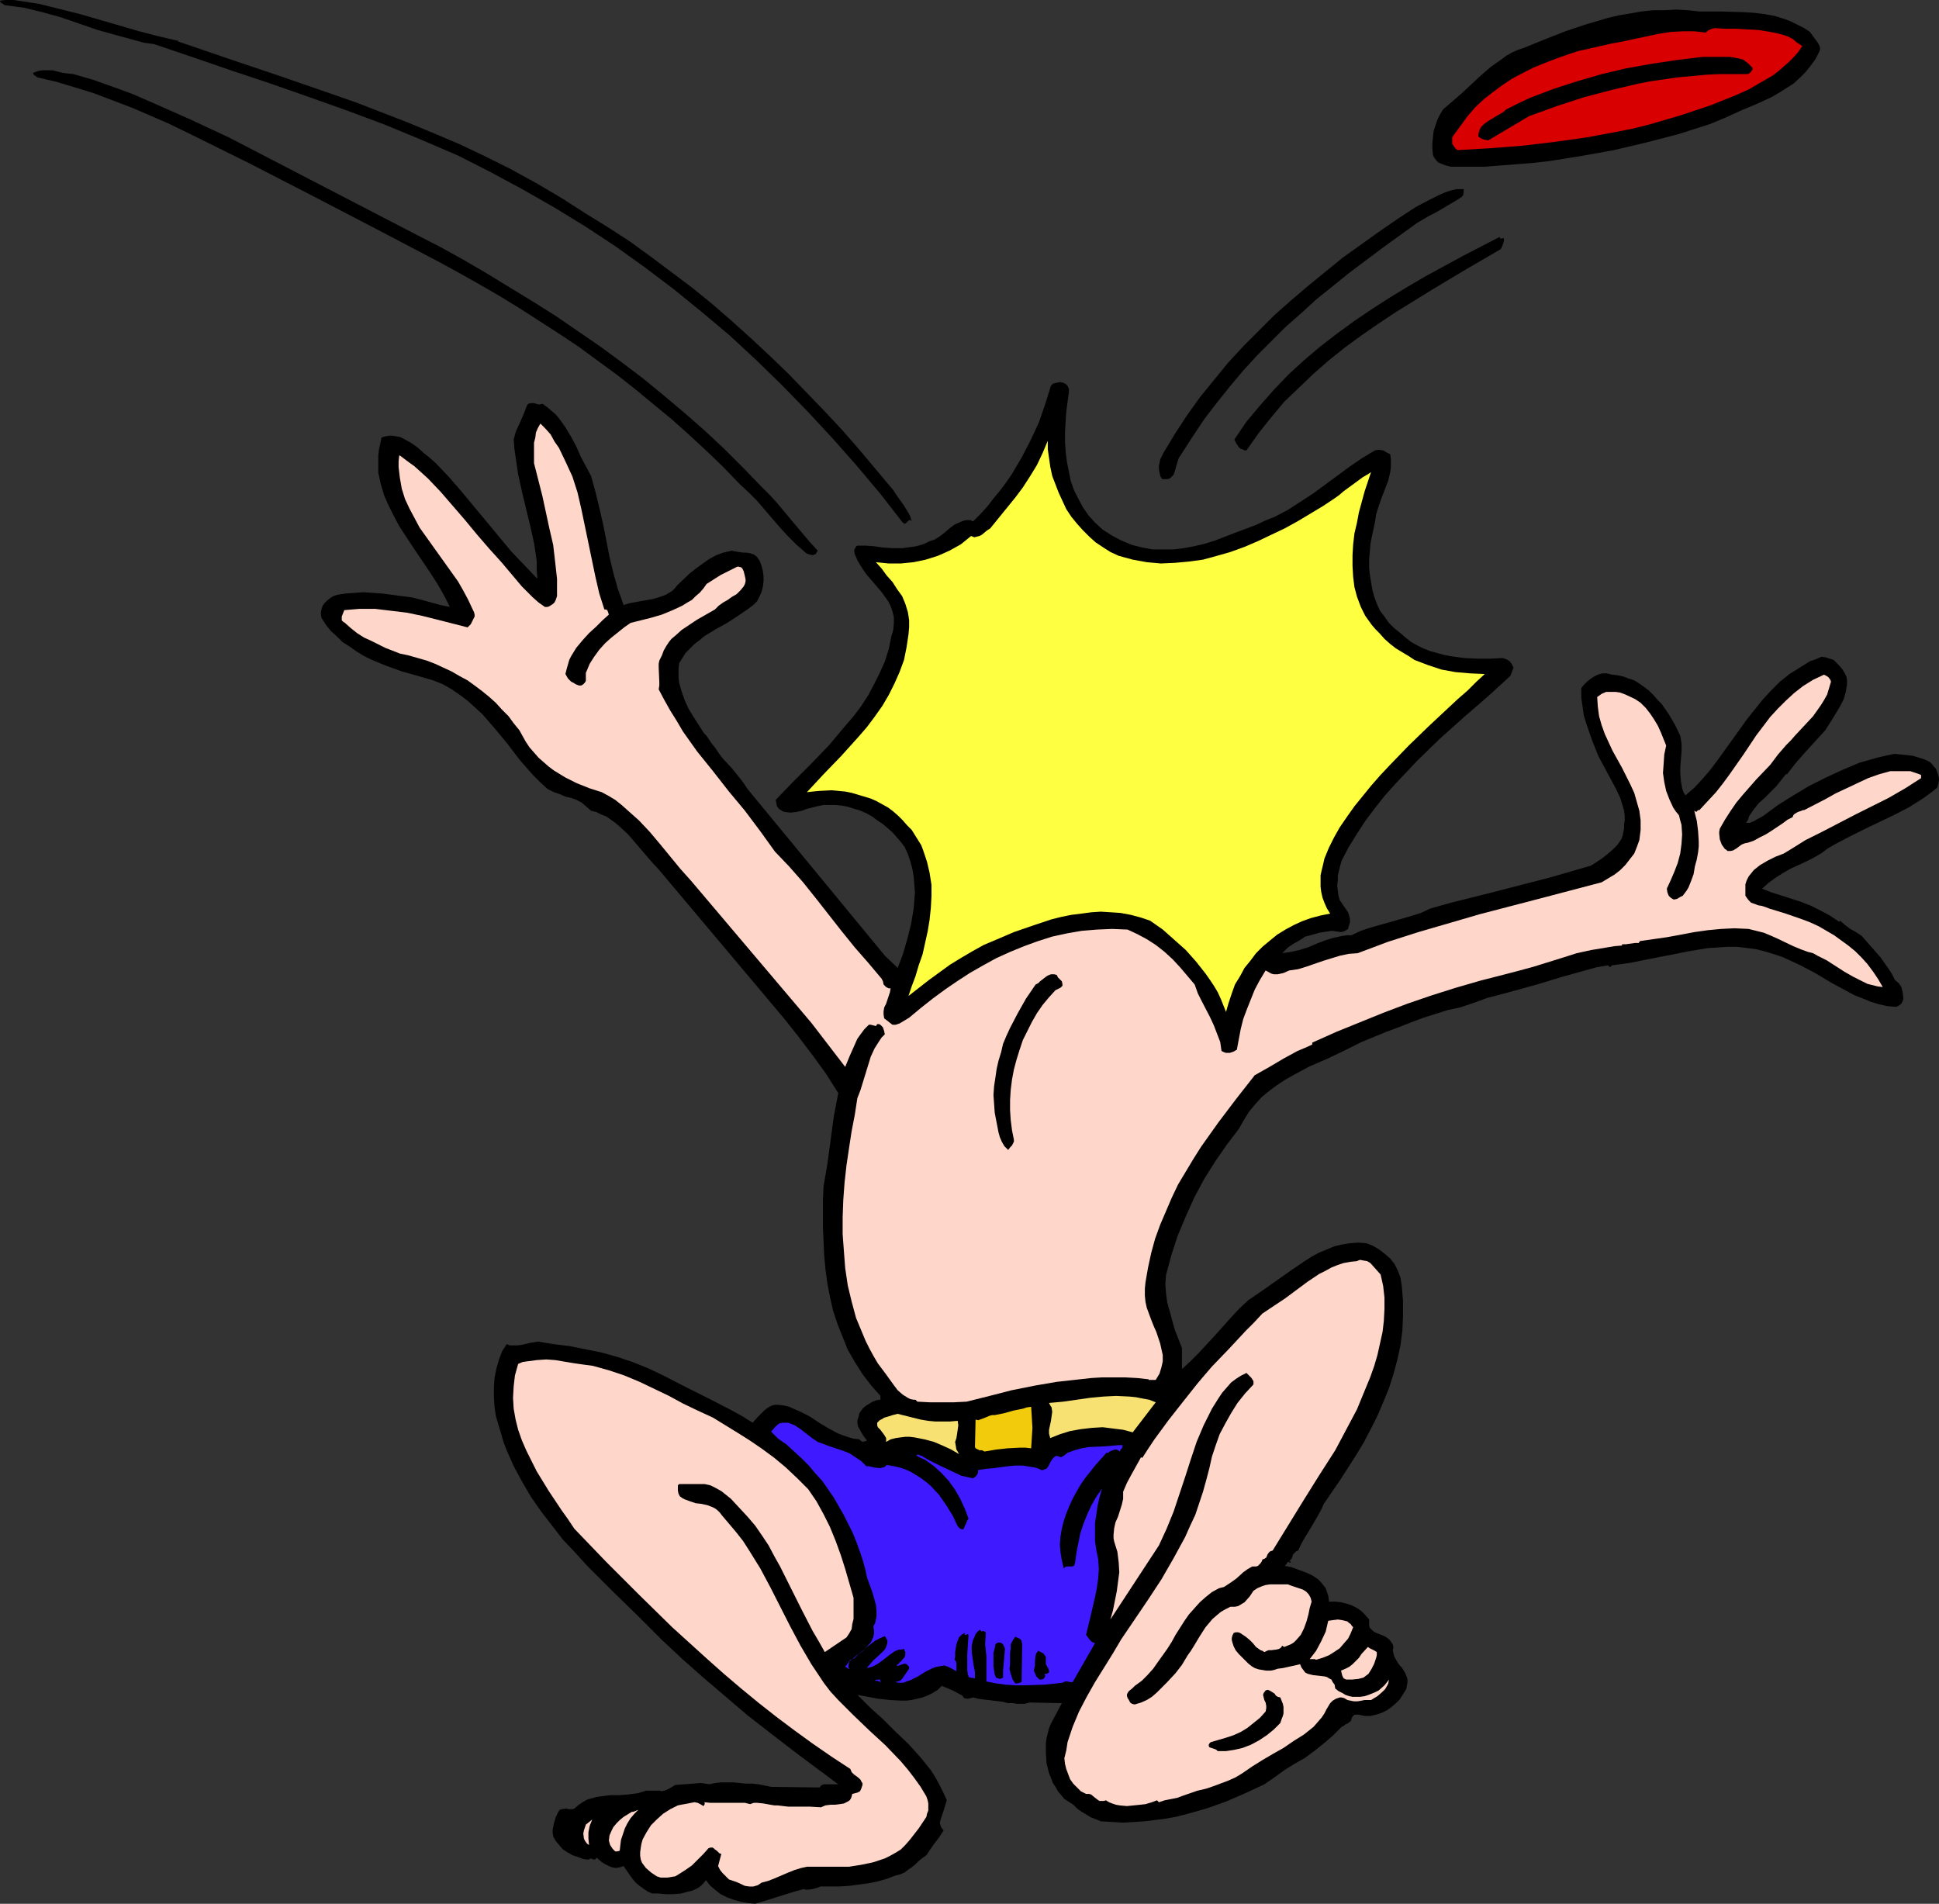<?xml version="1.0" encoding="UTF-8" standalone="no"?>
<svg
   version="1.0"
   width="129.766mm"
   height="127.417mm"
   id="svg26"
   sodipodi:docname="Flying Disc 3.wmf"
   xmlns:inkscape="http://www.inkscape.org/namespaces/inkscape"
   xmlns:sodipodi="http://sodipodi.sourceforge.net/DTD/sodipodi-0.dtd"
   xmlns="http://www.w3.org/2000/svg"
   xmlns:svg="http://www.w3.org/2000/svg">
  <rect width="100%" height="100%" fill="#333333" stroke="none"/>
  <sodipodi:namedview
     id="namedview26"
     pagecolor="#ffffff"
     bordercolor="#000000"
     borderopacity="0.25"
     inkscape:showpageshadow="2"
     inkscape:pageopacity="0.0"
     inkscape:pagecheckerboard="0"
     inkscape:deskcolor="#d1d1d1"
     inkscape:document-units="mm" />
  <defs
     id="defs1">
    <pattern
       id="WMFhbasepattern"
       patternUnits="userSpaceOnUse"
       width="6"
       height="6"
       x="0"
       y="0" />
  </defs>
  <path
     style="fill:#000000;fill-opacity:1;fill-rule:evenodd;stroke:none"
     d="m 45.086,10.343 v 0.162 l 12.766,4.363 12.928,4.363 13.09,4.525 6.464,2.262 12.928,5.01 6.626,2.747 6.464,2.747 6.464,3.07 6.464,3.232 6.464,3.555 6.302,3.717 6.302,4.04 5.494,3.394 5.494,3.555 5.333,3.878 5.171,3.878 5.171,3.878 5.171,4.202 5.01,4.363 4.848,4.363 4.848,4.525 4.686,4.525 4.525,4.686 4.525,4.686 4.525,4.848 4.363,5.01 4.202,5.01 4.202,5.01 1.293,1.939 1.293,1.778 1.293,2.101 0.485,0.97 0.323,1.131 -0.323,-0.323 h -0.323 l -0.808,0.808 -0.323,0.162 -0.485,-0.323 -5.656,-7.272 -5.979,-7.111 -6.141,-6.949 -6.302,-6.787 -6.464,-6.626 -6.626,-6.464 -6.626,-6.141 -7.11,-5.979 -6.949,-5.656 -7.272,-5.495 -7.434,-5.333 -7.595,-5.01 -7.918,-4.848 -7.918,-4.525 -8.08,-4.363 -8.242,-4.202 -9.373,-4.04 L 97.283,31.513 87.749,27.957 78.214,24.564 68.518,21.17 58.822,17.938 48.965,14.544 38.946,11.151 36.522,10.827 34.098,10.181 29.411,8.888 24.725,7.595 20.038,5.979 15.352,4.363 10.666,3.07 5.979,1.939 3.555,1.616 1.131,1.293 0.485,0.808 0.162,0.646 0,0.162 1.293,0 H 2.424 3.555 l 0.97,0.162 5.333,0.808 5.171,1.293 5.171,1.293 5.01,1.454 5.01,1.454 5.01,1.454 5.01,1.293 z"
     id="path1" />
  <path
     style="fill:#000000;fill-opacity:1;fill-rule:evenodd;stroke:none"
     d="m 457.812,8.08 0.808,1.131 0.97,1.293 0.323,0.485 0.323,0.646 0.162,0.646 -0.162,0.646 -0.97,1.939 -1.293,1.778 -1.293,1.616 -1.454,1.454 -1.616,1.454 -1.778,1.131 -1.778,1.131 -1.939,1.131 -3.878,1.778 -3.878,1.616 -3.878,1.778 -3.878,1.616 -8.08,2.586 -8.08,2.101 -8.242,1.939 -8.08,1.454 -8.08,1.293 -4.202,0.485 -4.04,0.323 -4.202,0.323 -4.202,0.323 h -4.202 -4.202 l -1.293,-0.323 -1.293,-0.485 -0.646,-0.323 -0.485,-0.485 -0.485,-0.646 -0.323,-0.646 -0.162,-1.616 v -1.454 l 0.162,-1.616 0.162,-1.454 0.485,-1.454 0.485,-1.454 0.646,-1.293 0.808,-1.293 2.262,-1.939 2.424,-2.101 4.848,-4.525 2.424,-2.101 2.747,-1.939 1.293,-0.97 1.454,-0.808 1.454,-0.646 1.454,-0.485 5.171,-2.101 5.333,-2.101 5.333,-1.778 5.494,-1.616 2.747,-0.646 2.909,-0.485 2.747,-0.485 2.909,-0.323 h 2.909 l 3.07,-0.162 2.909,0.162 2.909,0.323 h 5.494 l 5.494,0.162 2.747,0.162 2.747,0.323 2.586,0.485 2.586,0.808 1.616,0.646 1.616,0.808 1.616,0.808 z"
     id="path2" />
  <path
     style="fill:#d80000;fill-opacity:1;fill-rule:evenodd;stroke:none"
     d="m 455.873,11.635 -0.97,1.454 -1.131,1.293 -1.293,1.293 -1.293,1.131 -1.293,1.131 -1.454,1.131 -3.07,1.778 -3.07,1.778 -3.232,1.454 -3.232,1.293 -3.232,1.293 -3.878,1.293 -3.878,1.293 -3.878,1.131 -3.878,1.131 -3.878,0.97 -4.04,0.808 -7.757,1.454 -8.08,1.131 -8.08,0.97 -8.242,0.646 -8.403,0.485 -0.323,-0.323 -0.323,-0.323 -0.646,-0.97 v -0.485 -0.485 -0.646 l 0.323,-0.485 1.778,-2.424 1.778,-2.424 1.939,-2.262 2.262,-2.101 2.262,-1.778 2.424,-1.778 2.424,-1.616 2.747,-1.454 2.586,-1.293 2.747,-1.131 2.909,-1.131 2.747,-0.97 2.909,-0.97 2.909,-0.646 5.656,-1.293 2.747,-0.485 2.909,-0.646 6.141,-1.293 3.07,-0.485 3.07,-0.162 h 2.909 l 1.454,0.162 1.454,0.162 0.485,-0.485 0.646,-0.323 1.131,-0.323 2.586,0.162 h 2.586 l 2.909,0.162 3.07,0.162 2.909,0.485 1.616,0.323 1.293,0.323 1.454,0.485 1.293,0.646 1.131,0.97 z"
     id="path3" />
  <path
     style="fill:#000000;fill-opacity:1;fill-rule:evenodd;stroke:none"
     d="m 443.268,17.13 v 0.485 l -0.323,0.485 -0.323,0.323 -0.485,0.323 h -3.555 -3.555 l -3.555,0.162 -3.394,0.323 -3.555,0.323 -3.394,0.485 -3.394,0.485 -3.394,0.646 -6.787,1.616 -6.787,1.778 -6.949,2.262 -7.11,2.586 -10.342,6.141 -0.323,-0.162 h -0.323 l -0.646,-0.162 -0.646,-0.323 -0.162,-0.162 -0.323,-0.162 v -0.646 l 0.162,-0.646 0.162,-0.485 0.323,-0.646 0.808,-0.808 1.131,-0.808 2.424,-1.454 1.131,-0.646 0.97,-0.808 2.909,-1.454 3.07,-1.454 5.979,-2.262 5.979,-1.939 6.141,-1.778 6.141,-1.454 6.302,-1.131 6.464,-0.97 6.626,-0.808 h 5.333 1.616 l 1.778,0.323 1.454,0.323 0.646,0.485 0.646,0.485 0.485,0.485 z"
     id="path4" />
  <path
     style="fill:#000000;fill-opacity:1;fill-rule:evenodd;stroke:none"
     d="m 57.853,34.745 47.672,24.725 5.979,3.07 5.818,3.232 5.818,3.394 5.818,3.555 5.818,3.555 5.656,3.555 5.656,3.878 5.656,3.878 5.494,4.04 5.333,4.04 5.333,4.363 5.171,4.363 5.171,4.525 5.01,4.686 4.848,4.848 4.686,4.848 1.939,1.939 1.778,1.939 3.232,3.878 3.394,4.04 1.778,2.101 1.939,2.101 -0.323,0.485 -0.162,0.323 -0.323,0.162 -0.485,0.162 -0.808,-0.162 -0.808,-0.323 -2.424,-2.101 -2.262,-2.262 -1.939,-2.101 -1.939,-2.262 -3.878,-4.525 -2.101,-2.101 -2.424,-2.262 -4.04,-4.202 -4.202,-4.04 -4.363,-4.04 -4.525,-4.04 -4.525,-3.717 -4.686,-3.878 -4.525,-3.555 -4.848,-3.555 -4.848,-3.555 -4.848,-3.232 -5.01,-3.232 -5.01,-3.232 -5.01,-3.07 -5.01,-2.909 -5.171,-2.909 -5.01,-2.747 L 95.344,58.016 79.184,49.612 63.186,41.37 47.187,33.452 42.501,31.189 37.653,29.089 33.128,27.149 28.442,25.372 23.755,23.594 19.069,22.14 14.221,20.685 9.373,19.554 9.05,19.231 8.726,19.069 8.403,18.746 v -0.162 -0.162 l 1.293,-0.485 1.131,-0.162 h 1.293 1.131 l 2.586,0.646 1.293,0.162 1.454,0.162 5.01,1.454 5.01,1.778 4.848,1.778 4.848,2.101 9.858,4.363 4.848,2.262 z"
     id="path5" />
  <path
     style="fill:#000000;fill-opacity:1;fill-rule:evenodd;stroke:none"
     d="m 370.225,47.835 v 0.808 l -0.162,0.808 -0.485,0.485 -0.323,0.162 -0.162,0.162 -2.747,1.616 -2.424,1.454 -2.747,1.454 -2.747,1.616 -8.726,6.303 -8.403,6.303 -4.202,3.394 -4.04,3.232 -3.878,3.555 -3.878,3.394 -3.717,3.717 -3.717,3.717 -3.394,3.717 -3.394,4.04 -3.232,4.04 -3.232,4.202 -2.909,4.363 -2.909,4.525 -0.646,0.97 -0.323,0.97 -0.323,1.131 -0.323,1.131 -0.323,0.97 -0.323,0.323 -0.323,0.323 -0.323,0.323 -0.646,0.162 h -0.485 -0.808 l -0.485,-0.808 -0.162,-0.808 -0.162,-0.808 v -0.97 l 0.162,-0.808 0.162,-0.808 0.808,-1.616 2.909,-4.848 3.07,-4.686 3.232,-4.525 3.555,-4.363 3.555,-4.363 3.878,-4.202 3.878,-3.878 4.04,-4.04 4.202,-3.717 4.363,-3.717 4.363,-3.555 4.363,-3.555 4.525,-3.232 4.525,-3.232 4.686,-3.232 4.686,-3.07 3.07,-1.616 2.909,-1.454 1.454,-0.646 1.454,-0.485 1.454,-0.323 z"
     id="path6" />
  <path
     style="fill:#000000;fill-opacity:1;fill-rule:evenodd;stroke:none"
     d="m 379.598,60.44 0.162,-0.162 h 0.646 v 0.162 0.485 l -0.162,0.646 -0.323,0.808 -0.323,0.646 -8.888,5.171 -8.888,5.333 -8.888,5.495 -4.363,2.909 -4.202,2.909 -4.202,3.07 -4.04,3.232 -3.878,3.394 -3.717,3.555 -3.717,3.555 -3.232,3.878 -3.232,4.04 -3.07,4.363 h -0.485 l -0.646,-0.323 -0.485,-0.162 -0.323,-0.323 -0.646,-0.97 -0.485,-0.97 3.07,-4.525 3.394,-4.04 3.555,-4.04 3.717,-3.878 3.878,-3.555 4.202,-3.555 4.202,-3.232 4.202,-3.07 4.525,-3.07 4.525,-2.909 4.525,-2.747 4.686,-2.747 9.211,-5.01 9.373,-4.848 z"
     id="path7" />
  <path
     style="fill:#000000;fill-opacity:1;fill-rule:evenodd;stroke:none"
     d="m 270.356,99.224 -0.646,4.848 -0.162,2.586 -0.162,2.586 v 2.586 l 0.162,2.424 0.323,2.586 0.485,2.424 0.485,2.424 0.808,2.262 1.131,2.262 1.131,2.101 1.454,2.101 1.616,1.778 1.939,1.778 2.262,1.454 2.424,1.293 2.747,1.131 2.586,0.646 2.586,0.485 h 2.586 2.747 l 2.586,-0.323 2.586,-0.485 2.747,-0.646 2.586,-0.808 5.01,-1.939 5.171,-1.939 2.424,-1.131 2.424,-0.97 3.394,-1.778 3.232,-2.101 3.232,-2.101 3.07,-2.262 6.141,-4.525 3.07,-2.101 3.232,-1.939 0.97,-0.162 1.131,0.162 0.808,0.485 0.97,0.485 0.162,1.131 v 1.131 1.131 l -0.162,1.131 -0.485,2.101 -0.808,2.101 -0.808,2.101 -0.808,2.262 -0.646,2.101 -0.323,2.101 -0.808,3.717 -0.323,1.778 -0.162,1.939 -0.162,1.939 v 1.939 l 0.162,1.778 0.323,1.939 0.323,1.939 0.485,1.778 0.646,1.778 0.808,1.778 1.131,1.454 1.131,1.616 1.293,1.293 1.616,1.293 1.293,1.131 1.454,1.131 1.454,0.808 1.616,0.808 1.616,0.646 1.778,0.485 1.778,0.485 1.616,0.323 3.555,0.485 3.394,0.162 h 3.232 l 3.07,-0.162 0.97,0.323 0.808,0.485 0.485,0.646 0.485,0.97 -0.808,2.101 -5.656,5.171 -5.979,5.171 -6.141,5.495 -5.818,5.656 -2.747,2.909 -2.747,2.909 -2.747,3.07 -2.424,3.07 -2.424,3.232 -2.101,3.232 -2.101,3.394 -1.778,3.394 -0.323,1.131 -0.323,1.293 -0.323,1.293 v 1.293 l -0.162,1.293 0.162,1.293 0.162,1.293 0.323,1.131 2.101,3.07 0.323,0.97 0.162,0.808 v 0.808 l -0.323,0.97 -0.162,0.646 -0.485,0.323 -0.646,0.323 -0.646,0.162 -1.131,-0.162 -1.131,-0.162 -1.131,0.162 -2.101,0.323 -1.131,0.323 -1.131,0.323 -1.293,0.323 -1.454,0.97 -1.454,0.808 -1.454,0.97 -0.646,0.646 -0.808,0.808 1.131,-0.162 1.131,-0.162 2.101,-0.485 2.101,-0.646 2.262,-0.97 2.101,-0.808 2.101,-0.646 2.262,-0.485 1.131,-0.162 h 1.131 l 2.424,-1.131 2.424,-0.808 5.171,-1.454 5.01,-1.454 2.586,-0.808 2.424,-1.131 5.171,-1.454 10.342,-2.586 5.01,-1.293 10.019,-2.586 10.019,-2.909 1.293,-0.808 1.454,-0.97 1.454,-1.131 1.293,-1.131 1.293,-1.293 0.97,-1.454 0.323,-0.97 0.162,-0.808 0.162,-0.808 v -0.97 l 0.162,-1.131 v -1.131 l -0.162,-1.293 -0.323,-1.131 -0.646,-2.101 -0.97,-2.101 -2.262,-4.202 -1.131,-2.101 -1.131,-2.101 -1.616,-4.04 -1.454,-4.202 -0.646,-2.101 -0.323,-2.262 -0.323,-2.262 v -2.424 l 0.646,-0.808 0.808,-0.808 0.808,-0.646 0.97,-0.646 0.97,-0.485 1.131,-0.323 h 1.131 l 0.646,0.162 0.646,0.162 1.454,0.162 1.454,0.323 1.293,0.485 1.454,0.485 1.293,0.808 1.131,0.808 1.293,0.97 1.131,1.131 0.97,1.131 1.131,1.131 1.778,2.586 1.616,2.747 1.293,2.747 0.323,1.939 v 1.939 l -0.323,3.878 v 1.778 l 0.162,1.939 0.323,1.778 0.323,0.97 0.485,0.808 2.262,-1.939 2.101,-2.262 1.939,-2.262 1.939,-2.586 3.717,-5.171 3.717,-5.171 1.939,-2.424 1.939,-2.424 2.101,-2.262 2.262,-2.262 2.424,-1.939 2.586,-1.616 2.586,-1.616 1.454,-0.485 1.454,-0.646 1.131,0.162 0.97,0.323 0.97,0.323 0.808,0.808 0.646,0.646 0.808,0.97 0.485,0.808 0.485,0.97 0.162,0.97 v 0.97 l -0.323,1.939 -0.485,1.778 -0.808,1.616 -0.97,1.616 -0.97,1.616 -1.939,3.07 -5.01,5.495 -2.424,2.747 -2.262,2.909 -0.162,-0.162 -1.293,1.616 -1.293,1.616 -1.454,1.454 -1.454,1.454 -1.454,1.293 -1.293,1.616 -1.131,1.616 -0.323,0.97 -0.485,0.808 h 0.485 0.485 l 1.131,-0.485 0.485,-0.323 0.646,-0.323 1.131,-0.646 3.717,-2.747 3.878,-2.424 4.04,-2.424 4.202,-2.101 4.202,-1.939 4.202,-1.778 4.525,-1.293 2.101,-0.485 2.262,-0.485 1.616,0.162 1.616,0.162 1.454,0.162 1.616,0.485 1.454,0.485 1.293,0.646 0.485,0.485 0.485,0.646 0.485,0.485 0.323,0.808 0.323,0.97 0.162,0.97 -0.162,1.131 -0.323,0.97 -1.616,1.293 -1.778,1.293 -1.778,1.131 -1.778,1.131 -3.717,1.939 -3.717,1.778 -3.717,1.778 -3.878,1.939 -3.717,1.939 -1.939,1.131 -1.778,1.293 -1.939,1.131 -1.939,0.97 -3.878,1.778 -1.939,1.131 -1.778,1.131 -1.778,1.293 -1.616,1.454 2.424,0.97 2.586,0.808 5.01,1.616 2.424,0.97 2.262,1.131 2.424,1.293 2.424,1.616 0.162,-0.323 1.293,1.131 1.293,0.97 1.454,0.808 1.454,0.97 2.262,2.586 2.424,2.747 1.939,2.747 0.97,1.454 0.808,1.616 0.97,0.808 0.646,0.97 0.323,1.293 0.162,1.293 v 0.485 l -0.162,0.485 -0.323,0.646 -0.646,0.485 -0.646,0.323 -2.101,-0.162 -2.262,-0.485 -2.101,-0.646 -1.939,-0.808 -2.101,-0.808 -2.101,-1.131 -3.878,-2.101 -4.04,-2.424 -4.04,-2.101 -2.101,-0.97 -2.101,-0.97 -1.939,-0.646 -2.101,-0.646 -2.424,-0.646 -2.424,-0.323 -2.586,-0.323 h -2.424 l -2.424,0.162 -2.586,0.162 -4.848,0.808 -4.848,0.97 -2.586,0.485 -2.424,0.485 -4.848,0.97 -2.262,0.323 -2.424,0.323 -0.485,0.485 -0.485,-0.485 -2.909,0.485 -2.909,0.808 -5.818,1.616 -5.818,1.778 -5.818,1.616 -3.555,0.97 -3.717,0.97 -3.555,1.293 -3.394,1.131 -3.07,0.646 -3.07,0.97 -3.07,0.97 -3.07,1.131 -3.232,1.293 -3.07,1.131 -6.302,2.586 -4.202,2.101 -4.363,2.101 -4.525,1.939 -4.202,2.262 -2.262,1.293 -1.939,1.293 -1.939,1.454 -1.778,1.454 -1.616,1.778 -1.616,1.939 -1.293,2.101 -1.293,2.262 -3.07,4.04 -2.909,4.202 -2.747,4.363 -2.586,4.848 -2.101,4.686 -2.101,5.01 -1.616,5.01 -1.293,4.848 -0.162,2.262 0.162,2.262 0.323,2.424 0.646,2.262 0.646,2.424 0.646,2.262 1.778,4.525 v 5.333 l 2.101,-1.939 2.101,-2.101 4.04,-4.363 4.202,-4.686 2.101,-2.262 2.262,-2.101 3.555,-2.424 7.11,-5.01 3.555,-2.424 1.778,-1.131 1.778,-0.97 1.939,-0.808 1.939,-0.808 1.939,-0.485 2.101,-0.323 2.101,-0.162 2.101,0.162 1.616,0.646 1.616,0.97 1.454,1.131 1.293,1.131 1.131,1.454 0.808,1.616 0.646,1.778 0.323,1.939 0.323,3.878 v 3.878 l -0.162,3.717 -0.485,3.717 -0.808,3.717 -0.97,3.555 -1.131,3.555 -1.454,3.555 -1.454,3.394 -1.616,3.232 -1.778,3.394 -1.939,3.232 -4.04,6.303 -4.202,6.141 -0.646,1.454 -0.808,1.454 -1.778,3.07 -1.778,2.909 -0.808,1.454 -0.646,1.454 -0.485,0.162 -0.162,0.162 -0.646,0.646 -0.162,0.485 -0.162,0.485 -0.646,0.808 h 0.323 v 0.323 h -0.323 v -0.162 h -0.162 -0.162 l -0.323,0.323 v 0.162 l -0.323,0.323 -0.162,0.162 h -0.162 l 1.778,0.323 1.778,0.646 1.778,0.646 1.778,0.808 1.454,0.97 0.646,0.646 0.646,0.808 0.646,0.808 0.323,0.97 0.323,0.97 0.162,1.131 v 0.323 h 1.616 l 1.454,0.162 1.293,0.323 1.454,0.485 1.293,0.646 1.131,0.808 0.97,0.97 0.97,1.131 v 0.808 0.646 l 0.162,0.646 0.323,0.323 0.485,0.485 0.485,0.323 1.131,0.485 1.293,0.485 0.97,0.646 0.485,0.485 0.323,0.485 0.323,0.485 0.162,0.646 -0.162,0.808 0.162,0.808 0.162,0.646 0.323,0.646 0.646,1.131 0.485,0.646 0.485,0.485 0.808,1.293 0.485,1.131 0.162,0.646 v 0.808 l -0.162,0.808 -0.162,0.808 -0.808,1.293 -0.808,1.293 -0.97,0.97 -1.131,0.97 -1.131,0.808 -1.293,0.646 -1.454,0.485 -1.454,0.323 h -0.646 -0.808 l -0.808,-0.162 -0.646,-0.162 h -0.646 -0.485 l -0.485,0.485 -0.162,0.323 -0.162,0.323 v 0.323 l -0.323,0.323 -0.646,0.485 -0.485,0.162 -0.323,0.323 -0.323,0.162 -0.323,0.162 -2.262,2.262 -2.262,1.939 -2.424,1.939 -2.424,1.778 -2.586,1.454 -2.586,1.616 -2.424,1.778 -2.586,1.778 -4.848,2.262 -4.848,2.101 -5.01,1.778 -5.171,1.454 -2.586,0.646 -2.747,0.485 -2.586,0.323 -2.586,0.323 -5.494,0.323 -2.747,-0.162 -2.747,-0.162 -1.131,-0.485 -1.293,-0.485 -2.424,-1.454 -1.131,-0.808 -0.97,-0.97 -2.262,-1.454 -0.808,-0.97 -0.808,-0.97 -0.646,-1.131 -0.646,-0.97 -0.485,-1.293 -0.485,-1.131 -0.646,-2.586 -0.162,-2.586 v -2.424 l 0.162,-1.293 0.323,-1.293 0.323,-1.293 0.485,-1.131 2.747,-5.171 -8.08,-0.162 -0.646,0.162 -0.646,0.162 h -2.101 l -0.808,-0.162 h -1.293 l -1.293,-0.323 -1.131,-0.162 -4.202,-0.485 -0.97,-0.162 -1.293,-0.323 -0.485,0.162 -0.646,0.162 h -0.485 l -0.646,-0.162 -0.485,-0.646 -0.646,-0.323 -1.454,-0.808 -1.454,-0.646 -1.616,-0.646 -0.97,0.97 -1.293,0.808 -1.293,0.646 -1.293,0.485 -1.293,0.323 -1.454,0.323 -1.293,0.162 h -1.454 l -2.909,-0.162 -2.909,-0.323 -2.586,-0.485 -2.586,-0.485 3.232,3.232 3.232,2.909 3.232,3.232 3.232,3.07 2.909,3.232 1.454,1.778 1.293,1.616 1.131,1.778 0.97,1.778 0.97,1.939 0.97,2.101 -0.323,0.97 -0.323,1.131 -0.323,0.97 -0.323,0.97 -0.323,0.97 -0.162,0.808 0.323,0.97 0.323,0.485 0.323,0.323 -1.131,1.778 -1.131,1.454 -1.131,1.616 -0.97,1.454 -1.131,0.808 -0.808,0.646 -0.808,0.808 -0.97,0.808 -0.97,0.646 -0.808,0.646 -1.131,0.485 -1.293,0.323 -2.101,0.808 -2.262,0.646 -2.424,0.485 -2.424,0.323 -2.424,0.323 -2.586,0.162 h -2.424 -2.262 l -0.323,0.162 -0.485,0.162 -1.131,0.323 -1.131,0.162 h -0.646 l -0.485,-0.162 -2.909,0.808 -3.07,0.97 -3.07,0.97 -3.232,0.97 -1.778,-0.162 -1.778,-0.323 -1.778,-0.485 -1.778,-0.646 -1.616,-0.808 -1.454,-1.131 -1.293,-1.131 -0.97,-1.293 -0.646,0.808 -0.646,0.646 -0.646,0.485 -0.97,0.485 -0.808,0.323 -0.808,0.162 -1.778,0.485 -1.939,0.162 h -1.939 l -1.778,-0.162 h -1.616 l -1.131,-0.485 -0.97,-0.646 -1.131,-0.808 -0.97,-0.808 -0.808,-0.97 -0.808,-1.131 -1.454,-2.101 -0.97,0.323 -0.97,0.162 -0.97,-0.162 -0.808,-0.323 -0.97,-0.485 -0.808,-0.485 -1.293,-1.131 -0.323,0.323 -0.162,0.162 -0.646,-0.162 -0.485,-0.162 -0.162,0.162 -0.323,0.162 -1.293,-0.162 -1.293,-0.485 -1.454,-0.485 -1.131,-0.646 -1.293,-0.808 -0.808,-0.97 -0.97,-1.131 -0.646,-1.131 -0.162,-0.97 v -0.808 l 0.162,-0.808 0.162,-0.808 0.485,-1.616 0.646,-1.293 0.323,-0.485 0.485,-0.162 1.131,-0.162 0.646,0.162 h 0.97 l 0.485,-0.162 1.131,-0.97 0.97,-0.646 1.131,-0.646 1.131,-0.323 1.131,-0.323 1.131,-0.162 2.424,-0.323 h 2.262 l 2.262,-0.162 2.424,-0.323 1.131,-0.323 0.97,-0.323 h 3.717 v 0.162 l 0.97,-0.162 0.808,-0.323 1.131,-0.646 0.808,-0.485 2.262,-0.162 2.101,-0.162 2.101,-0.162 1.131,0.162 0.97,0.162 1.454,-0.323 1.454,-0.162 h 1.616 1.616 l 3.232,0.323 h 1.616 l 1.454,0.162 3.232,0.646 12.282,0.162 0.323,-0.485 0.646,-0.323 h 0.485 1.293 0.646 1.293 l -5.656,-4.202 -5.818,-4.363 -5.656,-4.363 -5.818,-4.525 -5.494,-4.686 -5.494,-4.686 -5.494,-4.848 -5.171,-4.848 -6.141,-6.141 -6.464,-6.303 -6.302,-6.303 -3.07,-3.394 -3.07,-3.232 -2.747,-3.555 -2.747,-3.555 -2.586,-3.717 -2.262,-3.878 -2.101,-3.878 -1.778,-4.04 -0.808,-2.101 -0.646,-2.262 -0.646,-2.101 -0.646,-2.262 -0.323,-2.262 -0.162,-2.424 v -2.424 l 0.162,-2.424 0.485,-2.424 0.646,-2.262 0.808,-2.101 1.131,-1.778 0.808,0.323 h 0.97 0.97 l 1.131,-0.162 2.101,-0.485 0.97,-0.162 0.97,-0.162 3.878,0.646 4.04,0.485 4.04,0.808 4.04,0.808 4.04,1.131 3.878,1.293 4.04,1.616 3.717,1.778 5.656,2.909 5.818,2.909 5.656,2.909 2.909,1.616 2.586,1.616 1.293,-1.454 1.616,-1.616 0.808,-0.646 0.808,-0.485 0.97,-0.323 h 0.97 l 1.454,0.162 1.293,0.323 1.454,0.646 1.131,0.485 2.586,1.293 2.424,1.616 2.424,1.454 2.424,1.293 1.293,0.485 1.454,0.485 1.131,0.323 1.454,0.162 0.485,0.485 0.485,0.162 0.485,-0.162 0.485,-0.162 -0.97,-1.293 -0.485,-0.808 -0.323,-0.646 -0.485,-0.808 -0.162,-0.808 v -0.808 l 0.323,-0.97 0.162,-0.808 0.485,-0.646 0.485,-0.646 0.808,-0.646 0.808,-0.485 0.808,-0.485 0.808,-0.323 0.808,-0.162 h 0.323 v -0.97 l -2.424,-2.747 -2.101,-2.747 -1.939,-3.07 -1.778,-3.07 -1.293,-3.232 -1.293,-3.232 -1.131,-3.394 -0.808,-3.555 -0.646,-3.394 -0.485,-3.555 -0.323,-3.555 -0.162,-3.555 -0.162,-3.555 v -3.394 -3.555 l 0.162,-3.394 0.97,-5.656 1.616,-11.959 1.131,-5.979 -3.07,-4.848 -3.394,-4.686 -3.555,-4.686 -3.717,-4.686 -31.674,-37.654 -1.939,-2.101 -1.939,-2.262 -3.878,-4.525 -2.101,-1.939 -1.131,-0.97 -1.131,-0.808 -1.131,-0.808 -1.293,-0.485 -1.293,-0.646 -1.293,-0.323 -1.293,-1.131 -1.131,-0.97 -1.293,-0.646 -1.293,-0.485 -1.454,-0.323 -1.454,-0.646 -1.454,-0.485 -1.616,-0.808 -1.939,-1.778 -1.778,-1.778 -3.394,-3.878 -3.07,-4.04 -3.07,-3.717 -3.232,-3.717 -1.939,-1.778 -1.778,-1.616 -1.939,-1.454 -2.101,-1.454 -2.262,-1.293 -2.424,-0.97 -3.878,-1.131 -4.04,-1.131 -4.04,-1.454 -3.878,-1.616 -1.939,-0.97 -1.778,-1.131 -1.616,-1.131 -1.778,-1.131 -1.454,-1.454 -1.454,-1.293 -1.293,-1.616 -1.131,-1.778 -0.162,-1.131 0.162,-0.97 0.323,-0.97 0.485,-0.646 0.646,-0.646 0.808,-0.646 0.808,-0.485 0.97,-0.323 2.101,-0.323 2.262,-0.162 2.262,-0.162 2.262,0.162 2.424,0.162 2.424,0.323 2.424,0.323 2.586,0.323 2.586,0.646 4.686,1.293 2.424,0.485 -1.293,-2.586 -1.454,-2.586 -1.616,-2.586 -1.616,-2.424 -3.394,-5.01 -3.394,-5.171 -1.454,-2.747 -1.293,-2.586 -1.131,-2.586 -0.808,-2.747 -0.646,-2.909 v -1.454 -1.454 -1.454 l 0.162,-1.454 0.323,-1.454 0.323,-1.616 0.97,-0.323 0.97,-0.162 h 0.808 l 0.97,0.162 0.97,0.162 0.97,0.485 1.778,0.97 1.616,1.131 1.616,1.454 1.616,1.293 1.454,1.293 3.232,3.394 3.232,3.717 6.302,7.595 6.302,7.595 3.394,3.555 3.232,3.394 -0.162,-2.262 v -2.262 l -0.646,-4.363 -0.97,-4.363 -2.101,-8.727 -0.97,-4.363 -0.646,-4.363 -0.323,-2.262 -0.162,-2.262 0.323,-1.293 0.323,-0.97 0.97,-2.101 0.97,-2.262 0.808,-2.101 0.323,-0.323 0.485,-0.162 h 0.97 l 0.97,0.323 h 0.485 l 0.646,-0.162 1.131,0.808 1.131,0.97 1.131,0.97 0.808,0.97 1.616,2.262 1.454,2.424 1.293,2.424 1.131,2.586 1.293,2.424 1.293,2.424 1.131,4.04 0.97,4.04 0.97,4.202 1.616,8.242 0.97,4.04 1.131,4.04 1.454,4.04 1.616,-0.485 1.778,-0.323 1.778,-0.323 1.939,-0.323 1.778,-0.485 1.778,-0.646 0.808,-0.485 0.808,-0.485 0.646,-0.646 0.646,-0.808 3.07,-2.909 1.616,-1.293 1.778,-1.293 1.616,-1.131 1.778,-0.97 1.778,-0.646 2.101,-0.485 0.808,0.162 0.97,0.162 1.131,0.162 h 0.808 l 0.97,0.162 0.97,0.323 0.808,0.646 0.323,0.485 0.323,0.485 0.485,1.293 0.323,1.293 0.162,1.293 v 1.293 l -0.162,1.293 -0.323,1.293 -0.485,1.131 -0.646,1.293 -0.97,0.97 -1.293,0.97 -2.586,1.778 -2.747,1.778 -2.909,1.616 -2.909,1.778 -1.131,0.97 -1.293,0.97 -1.131,1.131 -1.131,1.131 -0.808,1.293 -0.808,1.293 -0.162,1.293 v 1.293 1.131 l 0.162,1.293 0.646,2.262 0.808,2.262 0.97,2.101 1.293,2.101 2.586,4.04 0.646,0.646 0.646,0.97 0.646,0.97 0.808,0.97 0.97,1.454 0.97,1.293 2.262,2.424 2.101,2.586 0.97,1.293 0.97,1.454 34.744,42.178 3.232,3.07 1.293,-3.394 1.131,-3.878 0.97,-3.878 0.646,-3.878 0.162,-2.101 0.162,-1.939 -0.162,-1.939 -0.162,-2.101 -0.323,-1.939 -0.485,-1.778 -0.646,-1.939 -0.808,-1.778 -0.97,-1.293 -0.97,-1.131 -1.131,-1.293 -1.293,-1.131 -1.131,-0.97 -1.454,-0.97 -1.293,-0.97 -1.454,-0.808 -1.454,-0.646 -1.616,-0.485 -1.454,-0.485 -1.616,-0.323 -1.616,-0.162 h -1.454 -1.616 l -1.616,0.323 -1.293,0.323 -1.293,0.323 -1.293,0.485 -1.454,0.323 -1.454,0.162 -1.293,-0.162 -0.646,-0.162 -0.485,-0.323 -0.485,-0.323 -0.485,-0.646 -0.323,-1.616 4.363,-4.525 4.525,-4.525 4.525,-4.686 4.202,-5.01 2.101,-2.424 1.939,-2.586 1.778,-2.747 1.454,-2.747 1.454,-2.909 1.293,-2.909 0.97,-3.07 0.646,-3.232 0.485,-1.616 0.162,-1.778 v -1.454 l -0.323,-1.293 -0.485,-1.454 -0.646,-1.293 -0.808,-1.131 -0.808,-1.131 -1.939,-2.262 -1.939,-2.262 -0.808,-1.131 -0.808,-1.293 -0.646,-1.131 -0.646,-1.454 -0.162,-0.646 v -0.646 l 0.323,-0.485 0.162,-0.323 0.323,-0.162 h 2.101 l 2.101,0.162 2.262,0.323 2.424,0.162 h 2.424 l 2.424,-0.323 1.131,-0.162 1.131,-0.323 0.97,-0.323 0.97,-0.485 0.808,-0.323 0.646,-0.162 1.293,-0.808 1.293,-0.97 1.293,-1.131 1.293,-0.97 1.454,-0.646 0.808,-0.323 0.646,-0.162 h 0.97 l 0.808,0.323 1.939,-1.939 1.616,-1.778 1.616,-2.101 1.616,-1.939 1.454,-1.939 1.454,-2.101 2.586,-4.363 2.262,-4.363 2.101,-4.525 1.616,-4.686 1.454,-4.686 0.646,-0.485 0.808,-0.162 0.808,-0.162 0.808,0.162 0.646,0.323 0.485,0.485 0.323,0.808 z"
     id="path8" />
  <path
     style="fill:#ffd7ca;fill-opacity:1;fill-rule:evenodd;stroke:none"
     d="m 144.793,120.556 1.293,4.04 0.97,4.202 1.778,8.565 1.778,8.565 0.97,4.202 1.293,4.04 h 0.485 l 0.323,0.323 0.162,0.485 0.162,0.485 -1.616,1.454 -1.616,1.616 -1.778,1.616 -1.616,1.778 -1.616,1.939 -1.293,2.101 -0.485,0.97 -0.323,1.131 -0.323,1.131 -0.323,1.293 0.646,1.131 0.808,0.808 0.646,0.323 0.485,0.323 0.808,0.323 h 0.646 l 0.485,-0.323 0.323,-0.323 0.323,-0.485 v -0.646 -1.454 l 0.162,-0.323 0.808,-1.939 1.131,-1.778 1.293,-1.778 1.454,-1.616 1.616,-1.454 1.616,-1.293 1.616,-1.293 1.616,-1.131 2.586,-0.646 2.586,-0.646 2.747,-0.808 2.747,-1.131 2.424,-1.131 1.293,-0.808 1.131,-0.646 0.97,-0.97 0.97,-0.808 0.97,-1.131 0.808,-1.131 1.778,-1.131 1.778,-1.131 3.878,-1.939 0.323,-0.162 h 0.323 l 0.646,0.162 0.323,0.323 0.323,0.646 0.323,1.293 0.162,0.808 v 0.485 l -0.162,0.646 -0.323,0.646 -0.808,0.97 -0.97,0.97 -1.131,0.646 -1.131,0.808 -1.131,0.646 -1.131,0.808 -0.97,0.97 -1.131,0.646 -1.131,0.646 -2.262,1.293 -1.939,1.293 -1.939,1.293 -1.616,1.454 -0.97,0.808 -0.646,0.808 -0.646,0.97 -0.646,1.131 -0.485,1.293 -0.646,1.293 -0.162,0.808 v 0.97 l 0.162,3.717 v 0.808 l -0.162,0.97 1.454,2.747 1.454,2.586 1.616,2.586 1.616,2.747 3.555,5.01 4.04,5.01 4.04,5.171 4.04,4.848 3.878,5.171 3.717,5.171 3.555,3.717 3.555,4.04 3.232,4.04 6.464,8.242 3.394,4.202 3.394,3.878 3.394,4.04 0.323,0.646 0.162,0.808 0.646,0.646 0.323,0.162 0.323,0.162 h 0.485 l -0.162,0.97 -0.323,0.97 -0.646,1.939 -0.485,0.97 -0.162,0.97 v 0.808 l 0.162,0.97 0.646,0.485 0.808,0.646 0.646,0.485 h 0.323 0.485 l 0.97,-0.323 0.808,-0.485 0.808,-0.485 0.808,-0.485 2.909,-2.424 3.07,-2.424 3.07,-2.262 3.07,-2.101 3.232,-2.101 3.394,-1.939 3.232,-1.778 3.555,-1.616 3.555,-1.454 3.555,-1.293 3.555,-1.131 3.717,-0.808 3.717,-0.646 3.878,-0.323 3.878,-0.162 3.878,0.162 2.424,1.131 2.424,1.293 2.262,1.454 2.262,1.778 2.101,1.939 1.939,2.101 1.778,2.101 1.778,2.101 0.808,2.262 0.97,1.939 2.101,4.04 0.97,2.101 0.808,2.101 0.808,2.101 0.323,2.262 0.646,0.323 0.485,0.162 h 0.485 0.485 l 0.97,-0.323 0.808,-0.485 0.485,-2.586 0.485,-2.586 0.646,-2.586 0.97,-2.586 0.97,-2.424 0.97,-2.424 1.293,-2.424 1.454,-2.424 1.454,0.808 0.646,0.162 h 0.97 l 1.454,-0.323 1.454,-0.646 2.262,-0.323 2.101,-0.646 4.202,-1.454 2.101,-0.646 2.101,-0.646 2.262,-0.485 2.262,-0.162 7.757,-2.909 7.595,-2.424 7.757,-2.262 7.757,-2.262 15.514,-4.04 15.352,-4.04 1.616,-0.97 1.616,-0.97 1.454,-1.131 1.293,-1.293 1.131,-1.454 1.131,-1.454 0.646,-1.616 0.646,-1.778 0.162,-1.293 0.162,-1.293 v -2.424 l -0.323,-2.424 -0.646,-2.262 -0.646,-2.262 -0.97,-2.101 -2.101,-4.202 -2.424,-4.363 -0.97,-2.101 -0.97,-2.101 -0.808,-2.262 -0.646,-2.262 -0.323,-2.424 -0.162,-2.424 1.131,-0.808 1.131,-0.485 h 1.131 1.293 l 1.131,0.162 1.293,0.485 2.424,1.131 1.454,0.97 1.293,1.293 1.131,1.454 0.97,1.454 0.97,1.616 0.808,1.778 0.646,1.616 0.646,1.616 -0.485,2.262 -0.162,2.424 -0.162,2.262 0.323,2.262 0.485,2.262 0.808,2.101 0.97,2.101 0.646,0.97 0.808,0.97 0.323,1.293 0.323,1.131 0.162,2.424 -0.162,2.424 -0.323,2.424 -0.646,2.424 -0.808,2.101 -0.97,2.262 -0.97,2.101 0.162,0.97 0.323,0.808 0.485,0.485 0.485,0.323 0.323,0.162 0.808,-0.162 0.808,-0.485 0.646,-0.323 0.485,-0.646 0.485,-0.646 0.485,-0.808 0.646,-1.616 0.646,-1.778 0.323,-1.939 0.485,-1.778 0.323,-1.778 0.162,-1.454 v -1.293 l -0.162,-2.586 -0.323,-2.586 -0.646,-2.586 0.323,0.162 0.162,0.162 0.323,-0.323 0.162,-0.162 h 0.323 l 2.101,-2.262 2.101,-2.262 1.778,-2.262 1.778,-2.424 3.394,-4.848 3.232,-4.848 3.555,-4.686 1.939,-2.101 1.939,-1.939 2.101,-1.939 2.262,-1.778 2.586,-1.616 2.747,-1.293 0.646,0.323 0.485,0.323 0.485,0.646 0.162,0.485 -0.485,1.616 -0.485,1.616 -0.808,1.454 -0.808,1.293 -1.939,2.747 -2.262,2.424 -2.262,2.424 -1.131,1.293 -1.131,1.131 -2.101,2.424 -1.939,2.586 -3.555,3.717 -3.394,3.878 -1.616,1.939 -1.454,2.101 -1.454,2.262 -1.293,2.262 -0.162,0.808 v 0.485 l 0.162,1.454 0.485,1.293 0.808,1.131 0.323,0.162 0.323,0.323 h 0.808 l 0.646,-0.162 0.808,-0.485 0.646,-0.485 0.646,-0.485 0.808,-0.323 0.808,-0.162 1.454,-0.485 1.454,-0.808 1.616,-0.808 1.293,-0.808 2.909,-1.939 1.293,-0.97 1.293,-0.646 0.162,-0.485 0.323,-0.323 0.808,-0.485 0.97,-0.323 0.323,-0.162 h 0.323 l 5.333,-2.747 2.586,-1.454 2.747,-1.293 2.747,-1.293 2.747,-1.293 2.747,-0.97 2.909,-0.808 h 2.101 1.939 0.97 l 0.97,0.323 0.97,0.323 0.808,0.323 v 0.808 l -4.04,2.586 -4.202,2.424 -4.202,2.101 -4.202,2.101 -8.403,4.363 -4.202,2.101 -3.878,2.424 -1.616,0.97 -2.101,0.808 -1.939,0.97 -1.939,1.131 -0.808,0.646 -0.808,0.646 -0.646,0.808 -0.646,0.808 -0.485,0.97 -0.323,0.97 v 1.131 1.131 0.646 l 0.323,0.485 0.485,0.646 0.646,0.646 0.97,0.323 0.808,0.323 0.97,0.162 0.97,0.323 0.808,0.323 4.202,1.293 4.202,1.454 2.101,0.808 2.101,0.97 1.939,1.131 1.939,1.131 1.778,1.293 1.778,1.293 1.778,1.454 1.616,1.616 1.454,1.616 1.454,1.939 1.293,1.939 1.131,1.939 -1.293,-0.162 -1.293,-0.323 -1.293,-0.323 -1.293,-0.646 -2.262,-1.131 -2.262,-1.293 -4.525,-2.909 -2.262,-1.131 -1.131,-0.646 -1.293,-0.323 -1.778,-0.646 -1.939,-0.808 -3.717,-1.778 -1.778,-0.808 -1.939,-0.808 -1.939,-0.485 -1.939,-0.485 -3.555,-0.162 -3.394,0.162 -3.394,0.323 -3.394,0.485 -3.394,0.646 -3.555,0.646 -3.394,0.485 -3.394,0.485 -0.323,0.485 h -0.97 l -1.131,0.162 -1.131,0.162 h -0.97 v 0.323 l -1.939,0.162 -1.939,0.323 -3.878,0.646 -3.717,0.808 -3.555,1.131 -7.272,2.262 -3.555,0.97 -3.717,0.97 -6.302,1.616 -6.141,1.778 -6.141,1.939 -6.141,2.101 -5.979,2.262 -5.979,2.424 -5.979,2.424 -6.141,2.747 v 0.485 l -1.778,0.808 -1.939,0.808 -3.555,1.939 -3.555,2.101 -3.717,2.101 -4.686,5.979 -4.525,5.979 -4.363,6.141 -1.939,3.07 -1.939,3.232 -1.939,3.232 -1.616,3.394 -1.454,3.394 -1.454,3.394 -1.293,3.555 -0.97,3.555 -0.808,3.717 -0.646,3.717 -0.162,1.616 v 1.778 l 0.162,1.616 0.323,1.454 1.131,3.07 0.646,1.616 0.646,1.454 0.97,2.909 0.323,1.454 0.323,1.454 v 1.616 l -0.323,1.454 -0.485,1.616 -0.97,1.616 h -1.778 v -0.162 l -2.909,-0.323 -3.07,-0.162 h -2.909 -2.909 l -2.747,0.162 -2.909,0.323 -5.818,0.646 -5.656,0.97 -5.656,1.131 -5.656,1.454 -5.818,1.454 -3.232,0.162 h -3.07 -3.07 l -3.07,-0.162 -0.485,-0.485 h -0.162 -0.323 l -0.808,-0.162 -0.646,-0.323 -1.293,-0.808 -1.293,-1.131 -0.97,-1.293 -2.101,-2.909 -0.97,-1.293 -0.97,-1.293 -1.131,-1.939 -0.97,-1.778 -0.97,-1.939 -0.808,-1.939 -1.616,-3.878 -1.131,-4.202 -0.97,-4.04 -0.646,-4.363 -0.323,-4.202 -0.323,-4.363 v -4.363 l 0.162,-4.363 0.323,-4.363 0.485,-4.363 0.646,-4.363 0.646,-4.202 0.808,-4.202 0.646,-4.202 0.808,-2.101 0.646,-2.101 0.646,-2.101 0.646,-2.101 0.646,-2.101 0.97,-2.101 1.131,-1.778 0.646,-0.97 0.808,-0.808 -0.162,-0.808 -0.323,-0.97 -0.646,-0.646 -0.323,-0.162 h -0.485 l -0.162,0.323 -0.162,0.162 -0.646,-0.162 -0.646,-0.162 h -0.162 -0.323 l -1.131,1.131 -0.97,1.293 -0.808,1.131 -0.646,1.454 -1.293,2.909 -1.131,2.747 -8.565,-11.151 -30.381,-35.876 -2.747,-3.07 -5.171,-6.303 -2.586,-3.07 -2.747,-2.909 -2.909,-2.586 -1.454,-1.293 -1.616,-1.293 -1.616,-0.97 -1.778,-0.97 -3.07,-0.97 -3.232,-1.293 -2.909,-1.454 -2.909,-1.778 -1.293,-0.97 -1.293,-1.131 -1.293,-1.131 -1.131,-1.293 -1.131,-1.293 -0.97,-1.454 -0.808,-1.454 -0.808,-1.454 -1.454,-1.778 -1.293,-1.778 -1.616,-1.616 -1.616,-1.778 -1.616,-1.454 -1.778,-1.454 -1.939,-1.454 -1.778,-1.293 -2.101,-1.131 -1.939,-1.131 -2.101,-0.97 -2.101,-0.97 -2.101,-0.808 -2.262,-0.646 -2.262,-0.646 -2.262,-0.485 -3.717,-1.454 -3.555,-1.778 -1.778,-0.808 -1.778,-1.131 -1.616,-1.293 -1.454,-1.293 -0.485,-0.323 -0.323,-0.323 v -0.485 -0.485 l 0.323,-0.808 0.323,-0.808 1.939,-0.162 1.939,-0.162 h 3.878 l 4.04,0.485 4.04,0.485 3.878,0.808 3.878,0.97 7.595,1.939 0.808,-0.808 0.646,-1.293 0.323,-0.646 v -0.485 l -0.162,-0.646 -0.323,-0.646 -1.131,-2.424 -1.293,-2.424 -1.293,-2.262 -1.616,-2.262 -1.616,-2.262 -1.616,-2.262 -3.232,-4.525 -1.616,-2.262 -1.293,-2.424 -1.293,-2.424 -1.131,-2.424 -0.808,-2.586 -0.485,-2.747 -0.323,-2.747 v -1.454 l 0.162,-1.454 h 0.162 l 1.939,1.454 1.778,1.293 1.616,1.454 1.778,1.616 3.232,3.394 3.07,3.555 3.07,3.555 3.07,3.717 3.07,3.555 3.07,3.394 2.586,3.07 2.586,3.07 1.454,1.454 1.293,1.293 1.454,1.293 1.616,1.131 h 0.646 l 0.485,-0.162 0.485,-0.323 0.485,-0.323 0.323,-0.323 0.323,-0.646 0.323,-0.97 v -4.363 l -0.485,-4.363 -0.485,-4.202 -0.97,-4.202 -1.778,-8.242 -2.101,-8.242 v -2.586 -2.586 l 0.323,-1.293 0.162,-1.293 0.485,-1.131 0.646,-1.131 1.293,1.293 1.293,1.454 0.97,1.778 1.131,1.616 1.778,3.717 z"
     id="path9" />
  <path
     style="fill:#ffff42;fill-opacity:1;fill-rule:evenodd;stroke:none"
     d="m 282.961,140.595 1.778,0.485 1.778,0.485 3.555,0.646 3.555,0.323 3.555,-0.162 3.555,-0.323 3.555,-0.485 3.555,-0.97 3.394,-0.97 3.555,-1.293 3.394,-1.454 3.394,-1.616 3.394,-1.616 3.232,-1.778 3.232,-1.939 3.232,-1.939 2.909,-1.939 1.131,-0.808 1.131,-0.97 2.424,-1.778 2.424,-1.778 1.131,-0.646 0.97,-0.646 -0.808,2.424 -0.808,2.424 -1.454,5.333 -0.485,2.586 -0.646,2.747 -0.323,2.747 -0.162,2.747 v 2.747 l 0.162,2.747 0.323,2.586 0.646,2.424 0.97,2.586 1.131,2.262 0.808,1.131 0.808,1.131 0.97,1.131 0.97,0.97 1.293,1.454 1.454,1.293 1.454,1.131 1.616,0.97 1.616,0.97 1.454,0.97 3.394,1.293 3.394,1.131 3.555,0.646 3.717,0.323 3.717,0.162 -2.101,1.939 -2.262,2.262 -2.424,2.101 -2.424,2.262 -5.01,4.686 -5.01,4.848 -4.848,5.01 -2.424,2.586 -2.262,2.586 -2.101,2.586 -2.101,2.586 -1.939,2.747 -1.778,2.586 -1.454,2.586 -1.293,2.586 -1.131,2.747 -0.323,1.454 -0.323,1.293 -0.323,1.454 v 1.454 1.454 l 0.162,1.293 0.323,1.454 0.485,1.293 0.646,1.454 0.808,1.293 -2.424,0.485 -2.424,0.646 -2.262,0.808 -2.101,0.97 -2.101,1.131 -2.101,1.293 -1.778,1.454 -1.939,1.616 -1.616,1.616 -1.454,1.939 -1.454,1.778 -1.131,2.101 -1.293,2.101 -0.808,2.262 -0.808,2.424 -0.646,2.262 -0.646,-1.616 -0.646,-1.616 -0.808,-1.778 -0.97,-1.616 -0.97,-1.454 -1.131,-1.616 -2.424,-3.07 -2.586,-2.909 -2.909,-2.586 -2.909,-2.586 -3.232,-2.262 -2.424,-0.808 -2.424,-0.646 -2.586,-0.485 -2.424,-0.162 -2.586,-0.162 -2.424,0.162 -2.424,0.323 -2.586,0.323 -2.424,0.485 -2.586,0.646 -4.848,1.616 -4.686,1.616 -4.525,1.939 -3.07,1.293 -2.909,1.616 -2.747,1.616 -2.909,1.778 -5.333,3.878 -5.171,4.04 0.808,-2.424 0.97,-2.586 0.808,-2.747 0.97,-2.747 0.646,-2.909 0.646,-2.909 0.485,-2.909 0.323,-3.07 0.162,-2.909 v -2.909 l -0.485,-3.07 -0.646,-2.747 -0.97,-2.909 -0.485,-1.293 -0.808,-1.293 -0.808,-1.293 -0.808,-1.293 -1.131,-1.131 -1.131,-1.293 -1.131,-1.131 -1.293,-1.131 -1.293,-0.97 -1.454,-0.808 -1.454,-0.808 -1.454,-0.646 -1.616,-0.485 -1.616,-0.485 -1.616,-0.485 -1.616,-0.323 -3.394,-0.323 -3.232,0.162 -1.616,0.162 -1.454,0.162 2.101,-2.262 2.101,-2.262 4.525,-4.686 4.363,-4.848 2.101,-2.424 1.939,-2.586 1.939,-2.747 1.616,-2.747 1.454,-2.909 1.293,-2.909 1.131,-3.07 0.646,-3.232 0.485,-3.232 0.162,-1.778 v -1.778 l -0.162,-1.131 -0.162,-0.97 -0.646,-2.101 -0.808,-1.939 -1.293,-1.778 -1.131,-1.778 -1.454,-1.616 -1.293,-1.778 -1.454,-1.616 3.232,0.323 h 3.07 l 3.232,-0.323 3.07,-0.646 3.07,-0.97 2.909,-1.293 2.909,-1.616 2.586,-2.101 0.808,0.323 0.646,-0.162 0.646,-0.162 0.646,-0.323 1.131,-0.97 0.97,-0.646 4.202,-5.171 2.101,-2.586 1.939,-2.586 1.778,-2.747 1.778,-2.909 1.454,-3.07 1.293,-3.07 v 2.101 l 0.323,2.262 0.323,2.262 0.485,2.262 0.808,2.101 0.808,2.101 0.97,2.101 0.97,2.101 1.293,1.939 1.454,1.778 1.454,1.616 1.616,1.616 1.616,1.454 1.939,1.293 1.778,1.131 z"
     id="path10" />
  <path
     style="fill:#000000;fill-opacity:1;fill-rule:evenodd;stroke:none"
     d="m 268.74,248.869 v 0.323 0.162 l -0.485,0.485 -0.646,0.323 -0.646,0.323 -1.616,1.778 -1.616,1.939 -1.454,2.101 -1.293,2.262 -1.131,2.262 -1.131,2.262 -0.808,2.424 -0.808,2.586 -0.646,2.424 -0.485,2.586 -0.323,2.586 -0.162,2.586 v 2.586 l 0.162,2.424 0.323,2.586 0.485,2.424 v 0.485 l -0.162,0.323 -0.323,0.646 -0.485,0.485 -0.485,0.646 -0.97,-0.97 -0.646,-1.131 -0.485,-1.131 -0.323,-1.131 -0.97,-5.01 -0.162,-2.262 -0.162,-2.262 0.162,-2.262 0.323,-2.101 0.323,-2.262 0.485,-2.101 0.646,-2.101 0.485,-2.101 0.808,-1.939 0.97,-2.101 1.939,-3.717 2.101,-3.717 2.424,-3.555 0.646,-0.323 0.485,-0.485 1.454,-1.131 0.485,-0.323 0.808,-0.323 h 0.808 l 0.646,0.162 0.323,0.646 0.485,0.485 0.485,0.485 z"
     id="path11" />
  <path
     style="fill:#ffd7ca;fill-opacity:1;fill-rule:evenodd;stroke:none"
     d="m 349.217,322.399 0.646,2.909 0.323,2.909 v 2.909 l -0.162,3.07 -0.323,2.747 -0.646,2.909 -0.646,2.909 -0.808,2.747 -0.97,2.747 -1.131,2.747 -2.262,5.495 -2.747,5.171 -2.747,5.171 -4.04,6.303 -4.04,6.464 -3.878,6.303 -3.878,6.303 -0.485,0.162 -0.323,0.162 -0.485,0.646 -0.323,0.808 -0.485,0.323 -0.485,0.162 -0.162,0.485 -0.323,0.485 -0.485,0.485 -0.162,0.162 -0.485,0.162 h -0.485 -0.485 l -1.131,0.646 -1.131,0.808 -1.778,1.616 -1.131,0.808 -0.97,0.646 -0.97,0.646 -1.293,0.323 -1.778,0.97 -1.616,1.293 -1.454,1.293 -1.454,1.616 -1.293,1.454 -1.131,1.616 -2.262,3.555 -0.97,1.778 -1.131,1.778 -2.424,3.394 -1.131,1.616 -1.454,1.616 -1.454,1.454 -1.778,1.293 -0.646,0.646 -0.808,0.646 -0.323,0.485 -0.162,0.323 v 0.485 l 0.162,0.485 0.323,0.485 0.323,0.646 0.485,0.323 0.646,0.162 1.616,-0.485 1.454,-0.646 1.293,-0.808 1.293,-1.131 2.424,-2.424 2.262,-2.424 1.616,-2.101 1.454,-2.424 0.808,-1.131 0.808,-1.293 1.454,-2.424 1.454,-2.262 1.778,-2.101 1.131,-0.97 0.97,-0.808 1.131,-0.646 1.293,-0.646 h 1.131 l 0.808,-0.162 0.808,-0.485 0.808,-0.485 1.293,-1.454 0.97,-1.454 0.97,-0.646 1.131,-0.485 0.97,-0.323 1.131,-0.162 h 2.101 2.424 l 0.808,0.323 0.97,0.323 1.939,0.646 0.808,0.485 0.646,0.646 0.485,0.808 0.162,0.485 0.162,0.646 -0.485,1.616 -0.323,1.616 -0.485,1.778 -0.646,1.778 -0.808,1.616 -1.131,1.293 -0.646,0.646 -0.808,0.485 -0.808,0.323 -0.808,0.323 -0.485,-0.323 -0.323,0.485 -0.485,0.323 -0.646,0.162 -1.293,0.162 h -0.646 l -0.485,0.162 -0.646,0.323 -0.485,-0.323 -0.485,-0.162 -1.131,-0.808 -0.808,-0.97 -0.808,-0.808 -0.97,-0.808 -0.97,-0.646 -0.485,-0.323 -0.485,-0.162 h -0.646 l -0.485,0.162 -0.323,0.646 -0.162,0.646 v 0.485 l 0.162,0.646 0.323,0.97 0.485,0.97 0.808,0.97 0.808,0.808 1.616,1.616 0.808,0.646 0.808,0.485 0.97,0.323 0.97,0.162 0.97,0.162 h 1.131 l 0.808,-0.162 0.97,-0.323 1.293,-0.162 1.454,-0.323 2.909,-0.646 0.323,0.808 0.485,0.646 0.485,0.646 0.646,0.323 0.646,0.162 0.646,0.162 1.454,0.162 1.454,0.162 0.646,0.162 0.485,0.323 0.646,0.323 0.323,0.646 0.485,0.646 0.162,0.97 0.808,0.646 0.97,0.485 0.808,0.485 0.97,0.323 0.808,0.162 h 0.97 0.97 l 1.131,-0.162 0.97,-0.323 0.808,-0.323 0.808,-0.323 0.97,-0.485 1.454,-1.293 0.646,-0.808 0.485,-0.646 -0.162,0.97 -0.323,0.646 -0.485,0.808 -0.646,0.646 -1.293,1.131 -1.616,0.97 h -0.808 -0.808 l -0.808,0.162 -0.97,0.162 h -0.97 l -0.808,-0.162 -0.808,-0.162 -0.808,-0.485 -0.646,-0.162 h -0.485 l -0.97,0.323 -0.808,0.485 -0.646,0.646 -0.485,0.808 -0.485,0.808 -0.485,0.97 -0.646,0.97 -0.97,1.131 -1.131,1.293 -2.424,1.939 -2.586,1.616 -2.586,1.778 -2.586,1.454 -2.747,1.616 -2.586,1.616 -2.586,1.778 -1.616,0.97 -1.778,0.808 -3.878,1.454 -1.939,0.646 -2.101,0.485 -3.717,1.293 -1.293,0.485 -1.616,0.323 -1.616,0.323 -1.454,0.485 -0.485,-0.485 -1.293,0.485 -1.616,0.485 -1.454,0.162 -1.616,0.162 -1.616,0.162 -1.778,-0.162 -0.97,-0.162 -0.97,-0.323 -0.808,-0.323 -0.808,-0.485 -0.485,0.162 h -0.485 -0.646 l -0.485,-0.323 -0.646,-0.485 -0.97,-0.808 -0.485,-0.162 h -0.808 l -1.293,-0.646 -0.97,-0.97 -0.97,-0.97 -0.808,-1.131 -0.485,-1.293 -0.485,-1.293 -0.323,-1.293 -0.162,-1.454 0.485,-1.939 0.323,-2.101 1.293,-3.878 1.616,-3.878 1.939,-3.717 2.101,-3.717 4.525,-7.272 2.101,-3.555 3.394,-5.01 3.394,-5.01 3.394,-5.171 3.07,-5.333 2.909,-5.333 1.293,-2.909 1.293,-2.747 0.97,-2.909 0.97,-2.909 0.808,-2.909 0.808,-3.07 0.646,-2.909 0.97,-2.909 0.97,-2.747 1.454,-2.747 1.454,-2.586 1.616,-2.586 1.939,-2.424 2.101,-2.262 v -0.485 -0.323 l -0.485,-0.808 -0.646,-0.646 -0.646,-0.646 -1.293,0.646 -1.293,0.808 -1.293,0.97 -1.131,1.293 -1.131,1.293 -0.97,1.454 -0.808,1.293 -0.808,1.293 -0.97,1.939 -1.131,2.262 -1.778,4.202 -1.454,4.363 -1.454,4.525 -1.454,4.363 -1.454,4.363 -1.778,4.363 -0.97,2.101 -0.97,2.101 -12.282,18.746 0.646,-2.262 0.485,-2.424 0.485,-2.424 0.323,-2.424 0.323,-2.424 -0.162,-2.586 -0.323,-2.586 -0.808,-2.586 -0.162,-0.808 v -0.97 l 0.162,-1.616 0.323,-1.454 0.646,-1.454 0.97,-3.07 0.323,-1.454 v -0.97 -0.808 l 0.97,-2.262 1.131,-2.101 2.424,-4.363 0.323,0.162 1.454,-2.262 1.616,-2.424 3.555,-4.848 3.555,-4.525 3.717,-4.686 1.778,-2.101 1.939,-2.262 4.202,-4.363 4.363,-4.686 2.101,-2.101 2.101,-2.262 2.909,-1.939 2.909,-1.939 5.656,-4.202 2.909,-1.939 1.616,-0.808 1.454,-0.808 1.616,-0.646 1.454,-0.485 1.778,-0.323 1.616,-0.162 0.323,-0.162 0.485,-0.162 0.808,0.162 0.97,0.162 0.808,0.485 z"
     id="path12" />
  <path
     style="fill:#ffd7ca;fill-opacity:1;fill-rule:evenodd;stroke:none"
     d="m 180.345,358.598 6.302,3.878 3.07,1.939 3.07,2.101 3.07,2.262 2.909,2.424 2.909,2.747 2.747,2.747 2.101,3.07 1.778,3.232 1.616,3.232 1.454,3.555 1.293,3.555 1.131,3.555 2.101,7.272 v 2.586 2.747 l -0.323,1.293 -0.162,1.293 -0.646,1.131 -0.646,0.97 -5.494,3.717 -1.454,-2.586 -1.616,-2.747 -2.747,-5.333 -2.747,-5.495 -2.747,-5.495 -1.454,-2.586 -1.454,-2.747 -1.616,-2.424 -1.778,-2.586 -1.939,-2.262 -2.101,-2.262 -2.101,-2.262 -2.424,-1.939 -1.454,-0.808 -1.293,-0.646 -1.454,-0.323 h -1.454 -2.586 -1.293 -1.131 l -0.323,0.323 v 0.323 0.97 l 0.162,0.808 0.323,0.646 0.646,0.485 0.646,0.323 1.293,0.485 1.454,0.485 1.454,0.162 1.454,0.323 1.293,0.485 0.646,0.323 0.646,0.485 0.646,0.646 0.485,0.646 1.778,2.101 1.778,2.101 1.778,2.262 1.454,2.262 2.909,4.686 2.586,4.848 5.01,9.858 2.586,4.848 2.747,4.686 1.616,2.424 1.616,2.424 1.616,2.101 1.939,2.101 3.878,3.878 4.04,3.878 4.04,3.717 3.878,4.04 1.778,2.101 1.616,2.101 1.616,2.262 1.454,2.424 0.323,0.97 0.162,0.808 v 0.97 0.808 l -0.323,0.808 -0.162,0.808 -0.97,1.454 -0.97,1.454 -1.131,1.454 -1.131,1.454 -1.131,1.293 -1.131,1.131 -1.293,0.808 -1.454,0.808 -1.293,0.646 -1.454,0.485 -1.454,0.485 -3.07,0.646 -3.07,0.485 h -3.07 -3.07 -2.909 -1.616 l -1.454,0.323 -1.616,0.485 -1.616,0.646 -3.394,1.454 -1.616,0.646 -1.778,0.485 -0.485,0.323 -0.485,0.323 -1.131,0.323 h -0.97 l -1.131,-0.162 -2.101,-0.97 -1.939,-0.646 -0.808,-0.808 -0.808,-0.808 -0.646,-0.808 -0.485,-0.97 0.808,-3.07 -0.485,-0.162 -0.323,-0.323 -0.323,-0.323 -0.485,-0.323 -0.323,-0.323 -0.323,-0.162 h -0.485 l -0.485,0.162 -1.293,1.454 -1.293,1.293 -1.616,1.616 -1.616,1.131 -1.778,1.131 -0.808,0.485 -0.97,0.162 -0.97,0.162 h -0.808 -0.97 l -0.97,-0.323 -1.454,-0.97 -1.293,-1.131 -0.485,-0.646 -0.485,-0.646 -0.323,-0.808 -0.162,-0.97 v -0.97 l 0.162,-1.131 0.162,-0.97 0.323,-1.131 0.97,-1.778 1.131,-1.778 1.454,-1.454 1.616,-1.454 1.778,-1.131 1.939,-0.97 0.808,-0.162 1.778,-0.323 0.808,-0.162 0.808,-0.162 0.808,0.162 0.646,0.323 0.808,0.485 0.162,-0.162 0.162,-0.323 v -0.323 l -0.162,-0.162 1.616,0.162 h 1.454 3.07 2.747 1.454 l 1.293,0.323 0.97,-0.323 h 0.808 l 1.616,0.162 1.778,0.323 0.97,0.162 h 0.808 l 2.747,0.323 h 2.747 2.747 l 2.747,0.162 1.131,-0.485 1.293,-0.162 h 1.131 l 1.293,-0.162 0.97,-0.162 0.97,-0.485 0.485,-0.323 0.323,-0.485 0.162,-0.485 0.162,-0.646 1.293,-0.323 0.646,-0.323 0.162,-0.323 0.162,-0.323 0.162,-0.485 0.162,-0.485 v -0.485 l -0.162,-0.162 -0.323,-0.646 -0.485,-0.485 -0.646,-0.485 -0.646,-0.485 -0.485,-0.485 -0.323,-0.808 -4.686,-3.07 -4.686,-3.232 -4.686,-3.394 -4.525,-3.394 -4.525,-3.555 -4.525,-3.717 -4.363,-3.717 -4.363,-3.878 -8.726,-7.919 -8.403,-8.242 -8.242,-8.242 -8.08,-8.403 -1.616,-2.424 -1.616,-2.262 -3.232,-4.848 -3.07,-5.01 -1.293,-2.586 -1.293,-2.586 -1.131,-2.586 -0.97,-2.747 -0.646,-2.586 -0.485,-2.747 -0.162,-2.747 0.162,-2.909 0.323,-2.747 0.808,-2.909 1.131,-0.485 1.131,-0.162 2.424,-0.323 2.424,-0.162 2.262,0.162 4.848,0.808 2.262,0.323 2.424,0.323 4.04,1.131 3.878,1.293 3.878,1.616 3.717,1.778 3.717,1.778 3.555,1.939 3.717,1.778 z"
     id="path13" />
  <path
     style="fill:#f7e172;fill-opacity:1;fill-rule:evenodd;stroke:none"
     d="m 292.334,354.719 -5.818,7.595 -2.424,-0.646 -2.586,-0.323 -2.586,-0.323 -2.747,0.162 -2.747,0.323 -2.747,0.485 -2.586,0.808 -2.424,0.97 -0.162,-0.485 -0.162,-0.646 v -0.97 l 0.485,-2.262 0.162,-1.131 0.162,-1.131 -0.162,-1.131 -0.323,-0.485 -0.323,-0.646 3.555,-0.323 6.787,-0.97 3.394,-0.323 3.232,-0.162 3.394,0.162 1.616,0.162 1.616,0.323 1.778,0.323 z"
     id="path14" />
  <path
     style="fill:#f2cc0c;fill-opacity:1;fill-rule:evenodd;stroke:none"
     d="m 260.822,355.85 0.162,2.586 0.162,2.747 -0.162,2.586 -0.162,2.586 -1.454,-0.162 h -1.454 l -3.07,0.162 -2.909,0.323 -2.909,0.485 -0.646,-0.323 h -0.323 -0.323 l -0.646,-0.323 -0.323,-0.162 -0.162,-0.323 0.162,-6.949 0.646,0.162 0.485,-0.162 1.293,-0.485 1.131,-0.485 0.646,-0.162 h 0.646 l 2.424,-0.485 2.262,-0.646 2.424,-0.485 0.97,-0.323 z"
     id="path15" />
  <path
     style="fill:#f7e172;fill-opacity:1;fill-rule:evenodd;stroke:none"
     d="m 242.238,359.406 0.162,1.131 -0.162,1.131 -0.162,1.131 -0.162,0.97 -0.323,0.97 0.162,0.97 0.162,0.97 0.323,0.485 0.323,0.646 -1.939,-1.131 -2.101,-0.97 -2.262,-0.97 -2.424,-0.646 -2.424,-0.485 -1.293,-0.162 h -1.131 l -1.293,0.162 -1.131,0.162 -1.293,0.323 -1.131,0.646 v -0.646 -0.323 l -0.485,-0.808 -0.97,-1.293 -0.646,-0.646 -0.162,-0.485 v -0.323 -0.323 l 0.323,-0.323 0.323,-0.323 0.646,-0.323 0.485,-0.323 1.131,-0.323 0.97,-0.323 0.646,-0.162 0.646,-0.162 3.878,0.97 1.939,0.485 1.939,0.323 1.778,0.162 h 1.939 1.778 z"
     id="path16" />
  <path
     style="fill:#3f19ff;fill-opacity:1;fill-rule:evenodd;stroke:none"
     d="m 206.848,364.739 3.07,1.131 3.394,1.131 1.616,0.646 1.454,0.97 1.454,0.97 1.293,1.293 h 0.646 l 0.646,0.162 0.646,0.162 1.454,0.162 0.808,-0.162 0.485,-0.162 0.485,-0.485 1.778,0.323 1.454,0.323 1.454,0.485 1.454,0.646 1.293,0.808 1.293,0.808 1.293,0.97 1.131,0.97 2.101,2.262 1.778,2.586 1.616,2.586 1.293,2.747 0.323,0.323 0.323,0.323 0.808,0.162 0.323,-0.808 0.323,-0.646 0.323,-0.808 0.323,-0.485 -0.97,-2.586 -1.131,-2.424 -1.293,-2.262 -1.616,-2.262 -1.778,-1.939 -1.939,-1.778 -1.131,-0.808 -1.131,-0.808 -1.131,-0.485 -1.131,-0.646 0.323,-0.162 h 0.323 l 0.323,0.162 0.485,0.162 0.808,0.485 0.808,0.485 2.909,1.454 2.747,1.293 2.747,1.293 1.454,0.323 1.454,0.323 0.485,-0.323 0.485,-0.485 0.323,-0.646 v -0.646 l 2.101,-0.323 1.939,-0.162 3.555,-0.485 1.778,-0.162 h 1.939 l 1.939,0.323 1.131,0.162 0.97,0.323 0.646,0.323 h 0.485 l 0.323,-0.162 0.485,-0.162 0.485,-0.646 0.485,-0.97 0.485,-0.808 0.646,-0.646 0.323,-0.162 h 0.323 l 0.485,0.162 0.485,0.162 0.808,-0.485 0.808,-0.646 1.778,-0.646 1.778,-0.485 1.778,-0.323 3.878,-0.162 1.939,-0.162 1.778,-0.162 h 0.97 v 0.162 0.323 l -0.162,0.323 -0.323,0.323 -0.162,0.485 -0.485,-0.323 -0.323,-0.162 h -0.485 l -0.485,0.162 -0.808,0.323 -0.323,0.323 h -0.485 l -2.747,3.07 -2.586,3.232 -1.131,1.616 -1.131,1.939 -0.97,1.778 -0.808,1.778 -0.808,1.939 -0.646,1.939 -0.485,1.939 -0.323,1.939 -0.162,2.101 0.162,1.939 0.323,1.939 0.485,2.101 0.323,-0.323 0.485,-0.162 h 0.485 0.485 0.323 l 0.485,-0.162 0.162,-0.323 0.162,-0.646 0.323,-2.424 0.485,-2.424 0.485,-2.424 0.808,-2.424 0.97,-2.424 0.97,-2.101 1.293,-2.262 1.454,-2.101 -0.646,2.262 -0.485,2.101 -0.323,2.262 -0.323,2.101 v 2.262 2.262 l 0.323,2.262 0.485,2.424 0.162,2.424 -0.162,2.262 -0.323,2.424 -0.485,2.424 -1.131,4.848 -1.131,4.686 0.485,0.646 0.485,0.646 0.485,0.485 0.323,0.162 0.485,0.162 -5.656,9.858 h -0.646 l -0.646,-0.162 h -0.646 l -0.323,0.162 -0.323,0.162 -4.525,0.485 -5.01,0.162 h -2.424 l -2.424,-0.162 -2.424,-0.323 -2.424,-0.485 v -3.07 -3.232 l -0.323,-3.07 0.162,-3.07 -0.323,-0.162 -0.162,-0.162 h -0.323 l -0.323,0.162 -0.162,-0.323 -0.162,-0.162 -0.646,0.485 -0.485,0.646 -0.323,0.808 -0.323,0.646 -0.323,1.454 v 1.616 l 0.485,3.394 0.323,1.616 v 1.616 l -1.131,-0.162 -0.485,-0.162 v -0.323 l -0.162,-0.162 -0.162,-1.293 v -1.293 -2.586 l 0.162,-2.586 0.162,-2.424 -0.162,-0.162 h -0.162 l -0.323,0.162 h -0.323 v -0.162 -0.323 l -0.808,0.485 -0.646,0.646 -0.323,0.808 -0.323,0.97 -0.323,1.939 v 1.131 l -0.162,0.808 0.323,0.323 0.162,0.485 v 0.485 0.808 0.808 l -1.131,-0.646 -0.97,-0.485 -0.97,-0.323 -0.97,0.162 -0.97,0.162 -0.97,0.323 -1.939,0.97 -1.778,1.131 -1.939,0.97 -0.97,0.323 -0.808,0.323 h -1.131 l -0.97,-0.162 0.646,-0.162 0.646,-0.162 0.485,-0.485 0.323,-0.485 1.454,-2.101 v -0.485 l -0.323,-0.323 -0.323,-0.323 -0.485,-0.162 -1.939,0.646 v -0.323 l 0.485,-0.323 0.162,-0.323 0.323,-0.162 0.485,-0.646 0.485,-0.485 0.162,-0.646 v -0.646 l -0.162,-0.323 -0.162,-0.485 -0.646,0.162 h -0.646 l -1.131,0.485 -1.131,0.808 -2.101,1.616 -1.131,0.808 -1.293,0.646 -1.293,0.323 0.323,-0.485 0.323,-0.323 0.808,-0.97 2.101,-1.939 0.97,-0.97 0.323,-0.646 0.162,-0.485 0.162,-0.646 v -0.485 l -0.323,-0.646 -0.323,-0.485 -1.131,0.485 -1.293,0.646 -2.101,1.616 -0.97,0.97 -1.131,0.808 -0.97,0.97 -1.293,0.646 -0.162,0.646 -0.162,0.485 v 0.646 l 0.323,0.485 -1.131,-0.646 0.97,-1.293 2.586,-2.101 1.293,-0.97 1.131,-1.293 0.485,-0.485 0.323,-0.646 0.323,-0.808 0.162,-0.808 v -0.808 l -0.162,-0.97 0.485,-0.97 0.162,-0.808 0.162,-0.97 v -0.97 l -0.162,-1.778 -0.485,-1.778 -0.485,-1.616 -0.646,-1.778 -0.646,-1.778 -0.323,-1.616 -0.646,-2.424 -0.808,-2.424 -0.808,-2.262 -0.97,-2.424 -1.131,-2.262 -1.131,-2.262 -1.293,-2.262 -1.293,-2.262 -1.454,-2.101 -1.454,-2.101 -1.778,-1.939 -1.616,-1.939 -1.778,-1.778 -1.939,-1.778 -1.939,-1.778 -2.101,-1.454 -1.778,-1.778 0.808,-0.97 0.646,-0.646 0.646,-0.485 0.808,-0.162 h 0.646 0.808 l 0.808,0.323 0.808,0.323 1.454,0.97 1.454,1.131 1.454,1.131 z"
     id="path17" />
  <path
     style="fill:#ffd7ca;fill-opacity:1;fill-rule:evenodd;stroke:none"
     d="m 342.268,411.604 -0.646,1.616 -0.646,1.293 -1.131,1.293 -0.97,1.131 -1.454,0.97 -1.293,0.808 -1.616,0.646 -1.616,0.485 -0.323,-0.162 h -0.485 -0.323 -0.485 l 1.616,-2.101 1.293,-2.424 1.131,-2.424 0.646,-2.747 1.131,-0.162 1.293,-0.162 1.131,0.162 1.293,0.323 0.323,0.323 0.485,0.323 0.323,0.485 z"
     id="path18" />
  <path
     style="fill:#000000;fill-opacity:1;fill-rule:evenodd;stroke:none"
     d="m 258.56,415.805 -0.162,9.696 -0.485,0.162 -0.485,0.162 h -0.323 -0.323 l -0.323,-0.485 -0.323,-0.485 -0.485,-1.454 -0.162,-0.646 -0.162,-0.646 0.162,-0.97 v -3.07 l 0.162,-1.131 v -0.97 l 0.485,-0.97 0.646,-0.97 1.131,0.485 0.485,0.485 v 0.323 z"
     id="path19" />
  <path
     style="fill:#000000;fill-opacity:1;fill-rule:evenodd;stroke:none"
     d="m 254.197,417.098 -0.323,3.717 -0.162,1.778 v 1.778 l -0.323,0.162 -0.485,0.162 -0.485,-0.162 -0.485,-0.162 -0.323,-0.808 -0.162,-0.97 -0.162,-1.131 v -1.131 -2.262 l 0.323,-1.131 0.162,-0.97 0.323,-0.323 0.485,-0.162 h 0.323 l 0.485,0.162 0.323,0.323 0.162,0.323 0.162,0.323 z"
     id="path20" />
  <path
     style="fill:#ffd7ca;fill-opacity:1;fill-rule:evenodd;stroke:none"
     d="m 348.248,417.906 v 0.808 l -0.162,0.646 -0.485,1.454 -0.646,1.293 -0.808,1.293 -0.646,0.485 -0.646,0.485 -0.646,0.162 -0.646,0.162 -1.616,0.162 h -1.454 l -0.323,-0.162 -0.323,-0.162 -0.323,-0.646 -0.323,-1.293 1.131,-0.485 0.97,-0.485 0.808,-0.646 0.808,-0.808 0.808,-0.808 0.646,-0.97 1.616,-1.778 0.485,0.323 0.646,0.323 0.646,0.323 z"
     id="path21" />
  <path
     style="fill:#000000;fill-opacity:1;fill-rule:evenodd;stroke:none"
     d="m 264.539,419.684 v 0.646 0.646 l 0.646,1.131 0.162,0.485 v 0.323 0.162 l -0.323,0.162 -0.323,0.162 h -0.485 l 0.162,0.485 -0.162,0.485 -0.323,0.323 -0.485,0.162 h -0.485 l -0.323,-0.323 -0.485,-0.485 -0.323,-0.808 -0.323,-0.646 0.162,-0.646 0.162,-0.646 v -1.293 l 0.162,-1.293 0.162,-0.485 0.485,-0.646 0.646,0.323 0.646,0.323 0.485,0.646 0.162,0.323 z"
     id="path22" />
  <path
     style="fill:#3f19ff;fill-opacity:1;fill-rule:evenodd;stroke:none"
     d="m 222.685,424.855 v 0.162 l -0.162,0.162 0.162,0.162 0.162,0.162 h -0.162 l -0.323,-0.162 -0.323,-0.162 h -0.485 l -0.323,-0.162 0.808,-0.162 h 0.323 z"
     id="path23" />
  <path
     style="fill:#000000;fill-opacity:1;fill-rule:evenodd;stroke:none"
     d="m 323.846,429.38 0.323,0.808 0.323,0.808 0.162,0.808 v 0.808 0.808 l -0.162,0.646 -0.323,0.808 -0.323,0.97 -1.616,1.616 -1.778,1.454 -1.939,1.293 -2.101,1.131 -2.101,0.808 -2.101,0.485 -2.101,0.323 h -2.101 l -0.323,-0.323 -0.323,-0.162 -0.97,-0.323 -0.485,-0.162 -0.162,-0.323 v -0.323 l 0.162,-0.323 0.323,-0.323 3.878,-1.131 1.939,-0.646 1.778,-0.808 1.616,-0.97 1.616,-1.293 1.616,-1.293 1.454,-1.616 0.162,-0.808 v -0.646 l -0.162,-0.808 -0.323,-0.646 -0.162,-0.646 -0.162,-0.646 0.162,-0.485 0.485,-0.646 0.485,-0.162 0.485,0.162 0.808,0.485 0.485,0.323 0.323,0.485 0.485,0.323 z"
     id="path24" />
  <path
     style="fill:#ffd7ca;fill-opacity:1;fill-rule:evenodd;stroke:none"
     d="m 161.438,457.822 -0.97,0.97 -0.97,1.131 -0.808,1.293 -0.646,1.293 -0.485,1.454 -0.485,1.454 -0.162,1.293 -0.162,1.454 -0.646,0.162 h -0.485 l -0.323,-0.323 -0.323,-0.323 -0.646,-0.97 -0.323,-1.131 0.162,-1.293 0.485,-1.131 0.485,-0.97 0.808,-0.97 0.808,-0.808 0.97,-0.808 2.101,-1.293 h 0.323 l 0.485,-0.162 0.323,-0.162 z"
     id="path25" />
  <path
     style="fill:#ffd7ca;fill-opacity:1;fill-rule:evenodd;stroke:none"
     d="m 148.995,466.71 -0.485,-0.323 -0.485,-0.646 -0.323,-0.646 -0.162,-1.293 0.162,-0.808 0.485,-1.454 1.616,-1.293 -0.323,0.808 -0.323,0.808 -0.323,1.616 v 1.616 z"
     id="path26" />
</svg>
